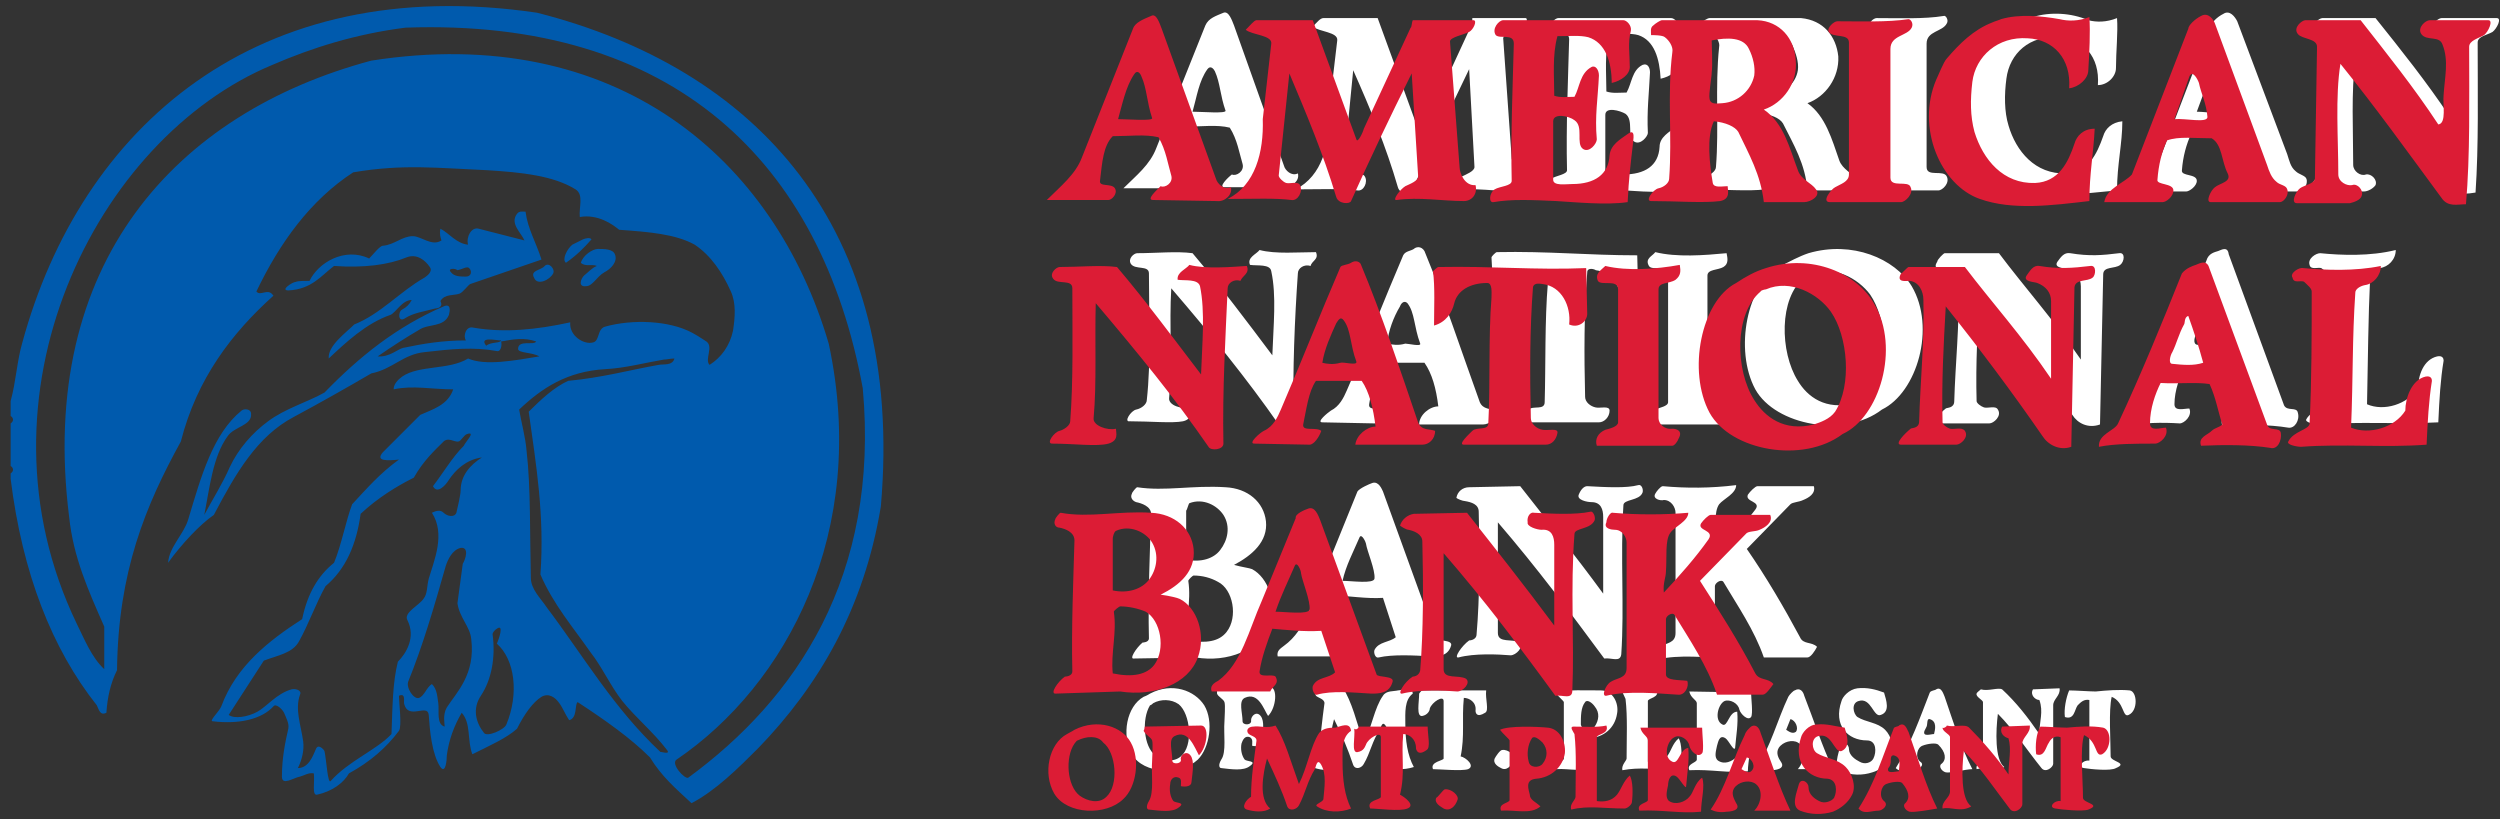 <svg id="Layer_1" xmlns="http://www.w3.org/2000/svg" viewBox="0 0 235 77"><rect x="0" y="0" width="235" height="77" fill="#333333" stroke="none"/><style>.st0{fill:#005aad}.st1{fill:#fff}.st2{fill:#dc1c35}</style><path class="st0" d="M45.7 32.5c.5-.4 1.3-.2 1.4-.5-.5 0-2.1-.4-1.4.5zm-3.3-6.9c.3.4.9.4 1.4.4.5 0 .6-.5.3-.8-.2-.2-.6.1-1.1.2-.2-.2-1-.2-.6.2zm8.8-.6c.4-.4 1 .3.8.7-.3.6-1.5 1.2-1.8.4-.4-.7.7-.7 1-1.1zm3.6-2.5c.2-.1.7-.2.8 0-.7.8-1.4 1.5-2.4 2.2-.4-.3.1-1.3.6-1.7l1-.5zm1.3 2.5c-.4-.2-1.1.1-1.5-.3.2-.7 1.1-1.3 1.6-1.3.6 0 1.4 0 1.6.5.3.7-.4 1.4-1 1.7-.7.4-1.1 1.3-1.7 1.3-.8.1-.5-.7-.2-1 .4-.3.7-.7 1.2-.9zm-9.4 34.1c-.2.1-.4.4-.4.5.3 2.2-.1 4.3-1.1 5.8-.8 1.2-.5 2.5.3 3.5.3.4 1.9-.3 2.1-.8 1.2-2.9.8-6.1-.9-7.6.2-.4.7-1.9 0-1.4zm15.7-25.3c-1.8.3-3.6.8-5.5.9-3.6.2-6 1.8-8.1 3.8.2 1.2.6 2.6.7 3.9.4 3.4.3 8 .4 11.9 0 1.1.9 1.9 1.5 2.8 3.4 4.5 6.3 9.5 10.7 13.6-.1-.1 1 .3.6-.2-1.3-1.7-2.9-3-4.2-4.6-1.1-1.4-1.9-3.2-3-4.6-1.6-2.3-3.5-4.5-4.7-7.3.4-5.5-.4-10.3-1.1-15.3 1.2-1.2 2.4-2.3 3.7-2.9 3.2-.3 5.7-1 8.5-1.5.5-.1 1.3.1 1.5-.6-.4 0-.7.1-1 .1zM43.3 51.5c-.8.2-1.2 1.1-1.4 1.7-1.1 3.9-2.2 7.6-3.5 10.8-.3.6.5 1.8 1 1.6.5-.2.7-1 1.2-1.3.5.5.5 1.2.6 1.8.1.7-.2 2 .6 2.2 0-.3-.2-1.1.2-1.8.9-1.4 2.7-3.1 2.3-6.4-.1-1.2-1.1-2-1.3-3.4l.5-3.7c.3-.5.6-1.6-.2-1.5zm5.3-31.4c.2-.3.6-.2.8-.2.2 1.6 1 2.9 1.5 4.5l-6.7 2.3c-.2.1-.7.8-1 .9-.5.2-1.4 0-1.8.7.3.6-.3.7-.5.7-1.1.3-2 .4-2.8.9-.7.5-.7-.6-.3-.8.4-.2.7-.5.9-.9-.9 0-1.5 1.2-2 1.4-2.3.8-4.2 2.6-5.8 4.1-.1-1.2 1.6-2.4 2.4-3.2 2.5-1 4.3-3.1 6.6-4.4.3-.2.8-.6.5-1-.4-.6-1.2-1.3-2.2-.9-1.7.7-4 1-6.8.8-1.2.9-2.1 2.2-4.3 2.3-.8 0 .4-.8.7-.8.2-.1.8-.1 1.3-.1.8-1.7 3.3-3.2 5.6-2.1.4-.4 1-1.2 1.3-1.2 1.1-.1 1.8-.9 2.8-.9.8 0 1.8 1 2.7.4-.1-.3-.2-.6-.1-1.1.8.4 1.5 1.4 2.6 1.5-.2-.7.3-1.7 1-1.5l4.3 1.1c-.3-.7-1.4-1.6-.7-2.5zm-4.7 20.7c-.3.1-.6.7-.8.7-.4.1-1-.5-1.5.1-.7.7-1.8 1.7-2.7 3.3-1.6.8-3.4 1.9-5 3.4-.4 2.9-1.4 5.2-3.3 6.8-.9 1.6-1.6 3.6-2.5 5.2-.6 1.1-2 1.3-3.3 1.8l-3.3 5.1c.5.4 1.8.2 2.7-.3.9-.5 1.8-1.7 3.2-2.1.4-.1 1 .1.8.5-.5 1.4.1 2.9.3 4.4.1.8-.1 1.7-.5 2.5 1 0 1.4-1.1 1.7-1.8.2-.5.7 0 .8.2.2.9.3 3.2.6 2.8 1.7-1.9 4.3-2.9 5.7-4.4.1-2.6.1-4.8.6-6.8.8-.8 1.7-2.3.9-3.9-.4-.7 1.1-1.4 1.5-2 .4-.5.3-1.1.5-1.9.5-1.7 1.6-4.2.3-6.2.4-.2.8-.3 1.1 0 .3.3 1 .5 1.2 0 .1-.4.4-1.7.4-2.1 0-1.4.9-2.4 2-3.1-1.5.2-2.5 1.2-3.1 2.1-.3.5-1.1 1.4-1.5.6 1-1.3 1.8-2.7 2.9-3.8.1-.3 1.2-1.4.3-1.1zM38.1 2.6c-4.7.6-8.8 1.9-12.5 3.5C9 13-3.1 37.2 7.2 58.6c.7 1.4 1.4 3.2 2.6 4.3v-4c-1.5-3.4-2.9-6.5-3.3-10.3-3-23.9 10.1-38 28.4-42.9 23-3.6 37.9 9.2 43 26.6 3.8 17.7-4 32.1-14.3 39.1-.6.4.8 1.9 1.1 1.7 10.1-7.4 18-18.9 16.4-36.6-3.9-21.3-17.8-34.8-43-33.9zM1 37.7c.5-1.8.6-3.8 1.1-5.5 5.5-20.2 22-34.9 48.4-31 20.4 5.2 34.6 20 32.3 46.4-1.6 9.7-5.9 16.9-11.5 22.7-1.9 1.9-4 4-6.3 5.2-1.5-1.4-2.8-2.5-3.9-4.3-1.8-1.8-4.2-3.5-6.8-5.2-.3.2 0 1.5-.8 1.7-.4-.6-.6-1.2-1-1.7-.3-.4-.9-.9-1.6-.5-.8.5-1.6 1.6-2.3 3-1 .9-2.6 1.6-4.2 2.4-.5-1.3-.1-2.9-1-3.9-.7 1.2-1.2 2.5-1.4 4 0 .4-.1 1.8-.6 1.1-.8-1.2-1-3.4-1.1-4.9-.1-1.1-1.9.5-2.3-1-.1-.2.2-1.1-.5-.8 0 .6.3 2.9 0 3.3-1.2 1.6-2.7 2.9-4.7 4-.5.9-1.6 1.7-3 2-.5.1-.2-1.2-.3-2-.5-.1-.9.2-1.3.3-.6.1-1.7.9-1.7 0 0-1.7.3-3.2.6-4.5.1-.5-.2-1-.4-1.5-.2-.4-.8-.9-1-.6-1.1 1.2-3.2 1.7-5.7 1.4-.4 0 .6-.9.8-1.4 1.4-3.8 4.5-6.2 7.6-8.2.5-2.4 1.5-4.1 3-5.3.7-1.7 1.1-3.9 1.7-5.5 1.4-1.5 2.6-2.9 4.4-4.2-1 .1-2.3.2-1.5-.7l3.5-3.5c1.1-.5 2.6-.9 3.1-2.4-2 0-3.8-.4-5.6 0 0-.5.4-.9.8-1.2 1.6-1.1 4.4-.6 6.2-1.7 1.6.7 4.3.2 6.7-.2-.7-.4-2-.3-2-.7 0-.9 1.5-.3 1.7-.7-1.1-.4-2.2-.2-3.3 0 .1.3 0 1-.4.9-2.2-.4-4.2-.2-6.8.1-2 .2-3 1.6-5 2-2.4 1.4-4.7 2.7-7.3 4.1-3.4 1.8-5.4 5.2-7.5 9.2-1.3.9-3 2.7-4.3 4.5.1-1.5 1.5-2.7 1.9-4.1 1.2-4 2.3-8 5-10.2.2-.2.9-.2.9.3.1 1.1-1.6 1.2-2.2 2.1-1.4 1.9-1.7 4.9-2.2 7.4.8-1.5 1.7-2.9 2.4-4.5.8-1.7 2.1-3.2 3.6-4.3 1.6-1.2 3.7-1.8 5.3-2.7 3.3-3.4 6.8-6.2 11.2-8.1.7-.3.6.4.5.8-.5 1.2-1.9.8-2.8 1.4-1.2.7-2.6 1.6-3.9 2.5 1.1.1 1.9-.7 2.4-.8 1.9-.4 3.7-.7 5.9-.7-.3-.4 0-1.4.7-1.2 2.9.5 5.9.2 9.1-.5-.1 1.3 1.3 2.1 2.1 1.9.7-.1.4-1.3 1.2-1.5 2.5-.7 6-.6 8.2.6.2.1.7.4 1.3.8.7.5-.2 1.7.3 2.2 1.1-.7 1.9-1.8 2.2-3.2.2-1.3.3-2.6-.2-3.7-.8-1.8-1.9-3.4-3.4-4.4-1.8-1-4.3-1.2-7.1-1.4-.6-.5-2-1.5-3.7-1.2-.1-.9.4-2.1-.4-2.6-2.1-1.3-5.1-1.6-8.3-1.8-4.7-.2-7.9-.6-12.6.2-4 2.6-6.9 6.6-9.1 11.2.4.5 1.1-.4 1.6.4-3.9 3.5-7.2 7.8-8.7 13.7-3.3 6-5.9 12.2-6 21.5-.6 1.2-.9 2.5-1 4-.6.3-.7-.3-.9-.7C4.9 61 2.1 53.9 1 45v-.5c.3-.2.3-.5 0-.7v-4c.3-.2.3-.5 0-.7v-1.4z"/><path class="st1" d="M168.3 67.6c.5.1.8.9.5 1.2-.3.2-.6 0-.9-.2l.4-1zm12.8.7c.1-.2 0-.8.3-.7.7.2.5 1 .4 1.4-.3 0-1.1.3-.9-.3l.2-.4zm-39.9 2.2c-.2 0-.6.6-.7.8-.2.5.4.8.6.9.5.3 1-.2 1.2-.8.2-.3-.5-1-1.1-.9zM149 66c.2-.3.7.1.9.4.5.6.4 1.3 0 1.9-.3.4-1.2.4-1.3-.2 0-.8 0-1.6.4-2.1zm58.9-59.3c.3-.7.8.3.8.6.2.9.7 1.8.8 3 0 .6-2 .2-3 .2l1.4-3.8zm-.4 22.2c.1-.2 0-.7.5-.7.5 1.3 1 2.7 1.3 4.1-.8.3-1.8.2-2.8.1-.4-.1-.2-.8 0-1.1.3-.7.5-1.6 1-2.4zm-75.9-.1c.1-.3.4-.6.7-.3.7.9.6 2.2 1.2 3.8.1.3-1.1 0-1.4 0-.7.2-1.2.1-1.7 0 .1-1.2.6-2.5 1.2-3.5zm-3.8 21.7c.2-.4.6.5.6.6.1.7.9 2.5.8 3.3-.1.5-2.1.2-3 .2.3-1.4 1-2.7 1.6-4.1zm-14.3-44c.3-.4.6 0 .7.2.5 1.1.5 2.3 1 3.7.1.3-2.2.1-3.1.1.4-1.4.6-2.9 1.4-4zm-1.7 40.8c1.3-.5 2.6.2 3.2 1.1.7 1.1.4 2.4-.3 3.3-.6.8-1.8 1.2-3.2.9V48c.1-.1.2-.6.3-.7zm53.4-41V3.5c1.4-.3 2.8-.3 3.3.8.3.7.6 1.5.5 2.3-.2 1.3-1.4 2.3-2.8 2.4-.4 0-1 .2-1.1-.4-.2-.4 0-1.8.1-2.3zm-56.8 59.8c.7-.4 1.7-.4 2.4.1 1.1.9 1.4 3.9.2 4.9-.7.6-1.7.4-2.4-.1-1.1-.8-1.3-3.4-.5-4.7.1 0 .3-.2.3-.2zm44.3-1.2c-.4 0 0 .5.1.8.2 1.7.1 3.7.1 5.6 0 .2-.5.6-.4 1.1 1.6-.3 3-.1 4.8 0 .3 0 .6-.4.7-.6.1-.7.1-1.9-.2-2.4-.6.5-.7 1.2-1.1 1.7-.5.5-1.1.7-1.8.5v-5.7c0-.3 1.2-.3.8-1.1-.9.2-2 .1-3 .1zm-19 0c-.1 0-.3.3-.3.3 0 .8-.3 2.2.3 2.1.5-.1.7-.5.7-.7.2-.6 1.3-1.3 1.3-.7v5.4c0 .2-1.3.3-1 1 .6 0 2.7.2 3.3 0 .7-.3-.2-1.1-.7-1.2.4-1.9.1-3.5.3-5.5.5 0 1.2.4 1.1 1.2 0 .2.1.7.9.2.4-.2 0-1.3.1-2.1h-6zm-19.3 0v.3c.1.3.6.5.7.8.1.3 0 1.5 0 1.8-.1 1.2.2 2.9-.3 3.6-.3.5-.2.8 0 .8.9.1 2.1.3 2.7-.2.7-.5-.3-.4-.5-.6-.3-.4-.4-1-.3-1.5.1-.3.3-.8.8-.6.3.2.2.5.2.8.4.1.9 0 .9-.4.1-.9.3-1.9-.1-2.4s-.9 0-.9.4c.1.5-.8.5-.8.1 0-.8-.4-1.9.2-2.2 1.3-.6 1.8 1.1 2.2 1.7.8-.8.9-2.7.2-2.7l-5 .3zm-2.2-10.8c.8 0 1.6.2 2.3.6 1.4.7 1.9 3.3.8 4.7-.7.9-1.9 1.1-3.7.8-.2-1.8.4-3.6.1-5.6 0-.1.4-.5.5-.5zM197 65c-.5 0-1.9-.1-2.5-.1-.3.7-.5 1.8-.4 2.5.9.3.9-.7 1.2-1.1.3-.3.6-.6 1.1-.5v5.7c-.6-.1-1.2.6-.5.7.6.1 2.5.3 3 0 1.2-.5-.5-.6-.5-1.1 0-1.6-.2-4.3.1-5.6 1.2.5 1 2 1.6 1.7.9-.4.8-2.2.1-2.3-1-.1-2.2 0-3.2.1zm-22.4-.3c-.8.1-1.4.8-1.5 1.2-.8 2.3.6 3.7 2.4 3.7.9 0 .9 1.1.6 1.7-.2.4-.8.6-1.3.3-.4-.2-1-.6-1-1.2 0-.5-.7-.9-.8-.3-.2.8-.7 2 .1 2.4.9.4 2 .4 2.9.1.7-.2 1.4-.7 1.7-1.5.4-.8.1-1.9-.5-2.5-.7-.7-1.8-.7-2.6-1.2-.4-.3-.6-1.3.1-1.5 1.2-.4 1.4 1.6 2.1 1.3.9-.3.5-1.4.3-2.1-.8-.3-1.6-.5-2.5-.4zm-5.9.2c-.1 0-.5.4-.6.6-1 2.1-1.7 4.8-3 6.7.3.2.8.3 1.4.2.3 0 1.4-.1.9-.8-.2-.3-.5-.8-.2-1.3.4-.6 1.3-.8 1.8-.5.9.5.6 1.8 0 2.5h3.3c-1-2.1-1.8-4.6-2.7-6.9-.1-.4-.4-.8-.9-.5zm13.3-.1c-.1.1-.5.1-.6.3-.9 2.3-1.8 4.9-3.2 7.1.5.5 1.1.1 1.8.2.3 0 1-.5.5-.8-.5-.4-.3-1.3.2-1.5.5-.2 1.3-.3 1.5-.1.7.7.8 1.4.3 1.8-.3.2 0 .7.4.8.4.1 1.9-.3 2.5-.3-1.1-2.1-1.8-4.5-2.6-6.8-.1-.2-.3-1-.8-.7zm-23.2.2c.1.6.7.8.7 1.1v5.3c0 .3-1 .4-.7 1 2.1-.1 3.6.3 5.5.1 0-1 .4-2.3.1-3.1-.6.5-.8 1.3-1.1 1.7-.5.5-1.2.8-1.8.4-.4-.3-.2-.9-.1-1.4.1-.3.2-1.1.8-.7.3.2.8 1.3.9.9.1-1.2.3-2.2.2-3.4-.8 0-.9 1.5-1.4 1.2-.8-.4-.4-1.9.2-2.2.5-.2 1.3.2 1.4.8.1.4.8 1.1 1.1.7.2-.3 0-1.8 0-2.3l-5.8-.1zm-12.6.1c.3.4.8.8.8.9v5.3c0 .3-1 .4-.7 1 1.2-.1 2.7.4 3.5-.4-.4-.4-.9-.6-1-1 0-.5-.5-1.4.6-1.5 1.4-.1 2.4-1 2.6-2.3.2-1-.4-2.2-1.5-2.2-1 0-3.6-.1-4.3.2zm40-.3c-.1.1-.4.3-.4.4-.1.3.6.6.6.8v4.8c0 .6-.7.9-.6 1.5.7-.2 1.6.4 2.6-.2-.9-.7-.8-3.4-.6-5 1.5 1.5 2.8 3.5 4.1 5.1.4.5 1.1-.1 1.1-.4v-5.5c0-.6.7-.9.6-1.6l-2.5.1c-.3.5.2 1 .6 1 .4 1.1 0 2 0 3.2-1.1-1.6-2.2-3-3.5-4.2-.4-.2-1.3.2-2 0zm-62.1 0c-.2 0-.6.3-.4.6.2.2.8.3.8.7-.2 1.5-.4 3.1-.5 4.9-.4.2-.9 1-.4 1.2.7.2 1.4.3 2.1-.1-1-.8-.7-3-.3-4.5.7 1.4 1.3 2.8 1.8 4.3.2.5.8.3 1-.1.6-1 .8-2.2 1.5-3.2.1-.1.2-1 .6-.3.4.9.3 2 .2 3 0 .3-.8.5-.6.6.8.5 2.1.5 3 .2-.6-1.1-.8-2.5-.8-4.1 0-1-.1-2.2.7-2.8-.1-.9-.9-.3-1.4-.3-.4.1-1.1 0-1.4.5-.8 1.1-1.1 3.1-1.8 4.5-.7-2.1-1.1-3.9-2-5.3-.9.4-1.6.1-2.1.2zm-16 .4s-.3.2-.6.3c-1.6.9-2.1 3.6-1.1 5.4 1.1 1.9 4.6 2 6.2.5 1.1-1.1 1.5-3.6.6-5.1-.9-1.4-3-2.2-5.1-1.1zm47.5-41.5c-.3.4-1 .6-.6 1.3.3.5 1.8-.2 1.8.8v12c0 .4-.8.5-1.2.7-.6.2-.9.8-.7 1.4h6.8c.2 0 .4-.4.6-.7.3-.6-.3-.9-.6-.8-.7.1-1.2-.4-1.2-1V25.9c0-.6 1-.5 1.5-.8.5-.3.4-.8.3-1.3-2.1.2-4.7.4-6.7-.1zm20.8-22c-.3 0-.9.5-.6 1 .4.6 1.8.1 1.8.9v11.8c0 .7-.7.9-1.2 1.2-.4.2-1.2 1.3-.5 1.3h6.3c.4 0 1.1-.7.8-1.3-.3-.7-1.9.1-1.9-.9V4.1c0-1.2 1.5-1.1 1.9-1.9.2-.3-.1-.8-.3-.7-1.8.3-4.2.2-6.3.2zm41.7 22.1c-.4 0-1.2.5-1 1.1.1.5.8.2 1.1.3.3.2.7.6.7.8 0 4-.1 8.1-.2 11.8 0 .6-1.4.7-1.9 1.6-.2.3.8.5 1.2.5 3.8-.3 7.5 0 11.2-.2.1-2.2.2-4 .5-5.8 0-.2-.1-.5-.6-.4-1.3.3-1.8 1.8-1.8 3-1 1.5-3.2 2.2-4.8 1.5.1-4.6.1-7.9.3-12.1 0-.3.4-.6.9-.7.8-.1 1.5-.8 1.5-1.7-2.4.6-5.1.5-7.1.3zm-77.4-.1c-.1 0-.5.4-.5.5.1 1.4.1 3.4.1 4.9 1-.3 1.7-1.1 1.8-2 .2-1.2 1.5-1.8 3-1.8.5 0 .4.9.4 1.3-.3 3.5-.2 7.8-.3 11.2 0 .8-1.1.3-1.5.7-.3.3-1.4 1.2-.8 1.2h7.4c.5 0 1-.5 1-1.1 0-.5-.9-.2-1.3-.3-.5-.1-1-.5-1-1-.1-4-.1-8 .2-11.7 0-.5.7-.3.8-.2 1.7.2 2.6 1.9 2.4 3.6.8.4 1.7-.3 1.6-.9l-.1-4.1c-4.6 0-8.4-.4-13.2-.3zm29.3 2.1c2.3-1 4.7.4 5.8 1.9 1.5 2.2 1.9 6.5.4 9-.5.7-1.4 1-1.9 1.2-2.7.7-4.4-.6-5.3-2.1-1.7-2.7-1.8-7.8.6-9.7 0-.2.3-.3.4-.3zM115 1.2c-.7.3-1.4.5-1.7 1.2l-4.6 11.5c-.6 1.6-1.9 2.6-3.1 3.8h5.5c.3 0 .9-.6.6-1.1-.3-.5-1.4-.2-1.3-.7.2-1.6.3-3.1 1.1-4 1.5 0 2.9-.2 4.1.1.7 1.1.9 2.4 1.2 3.4.2.7-.6 1.2-1 1-.4.3-1.3 1.2-.7 1.2h5.7c.6 0 1.4-.6 1.2-1.3-.6.3-1.2-.3-1.3-.7L116 2.4c-.2-.5-.5-1.4-1-1.2zm17.9 22.2c-.3.2-.8.2-1 .6-1.8 4.2-3.5 8.6-5.3 12.7-.3.7-.7 1.5-1.5 1.9-.3.2-1.4 1.1-.8 1.1l4.9.1c.4 0 .9-.7 1.1-1.2-.5-.4-1.7.1-1.6-.6.2-1.3.5-2.9 1.1-3.9h4.1c.7 1 1.1 2.4 1.3 4.1-.8 0-1.8.8-1.8 1.7h6c.6 0 1.2-.5 1.2-1.3-.5-.2-1.2-.1-1.5-.8-1.7-4.7-3.3-9.6-5.2-14.2-.3-.5-.8-.4-1-.2zm-3.9 22c-.3.1-1.2.5-1.4.8l-3 7.4c-1.1 2.6-1.8 5.6-3.9 7.1-.4.3-.7.5-.6 1h5.3c.2-.5.9-.7.5-1.4-.2-.4-1.5.2-1.4-.5.2-1.3.7-2.6 1.1-3.8 1.2 0 2.8.3 4.4.2l1.2 3.7c-.6.5-1.6.4-2 1.2-.1.3.1.8.4.7 1.3-.3 3.3-.2 4.9-.1.7 0 1.6 0 1.9-1 .2-.6-1.3-.4-1.4-.7l-5-13.8c-.1-.2-.4-1-1-.8zm79.5-21.8c-.3.1-.9.2-1.1.9-1.7 4.3-3.7 9-5.8 13.5-.3.6-1.9.9-1.7 2.1 1.4-.4 3.4-.4 5-.3.4 0 1.2-.7.9-1.4-.5 0-1.4.3-1.4-.4 0-1.3.5-2.6 1-3.6 1.5 0 3.1-.1 4.4.1.5 1.2.8 2.4 1.1 3.6-.3.2-.7.3-1 .6-.4.3-1.3.5-1 1.3 2.1-.1 4.4-.1 6.2.2.6.1 1.1-.7.9-1.4-.1-.6-1-.1-1.3-.7l-5.2-14.2c-.1-.8-.7-.4-1-.3zm-17.4-22c-.1 0-.6.2-.7.2-1.7.7-3 2-4.1 3.3-.3.3-.8 1.5-1 1.9-1.8 4.3.4 9.5 3.9 10.7 3 1 6.6.5 9.8.2 0-2.4.5-4.4.5-6.5-1 .1-1.6.7-1.8 1.4-.6 1.7-1.4 3.4-3.5 3.5-2.9.1-4.7-2.1-5.4-4.5-.4-1.3-.4-2.9-.2-4.4.3-2.4 2.2-4.1 4.9-3.9 2.3.1 3.9 1.8 3.7 4.5.9 0 1.7-.8 1.7-1.6 0-1.5.2-3.4.1-4.7-1 .4-1.9.4-2.7.2-1.6-.7-3.6-.8-5.2-.3zm17.9-.3c-.6.3-1.1.8-1.2 1.2l-5 13c-.7.8-2.2 1.3-2.5 2.5h5.2c.3 0 1-.5 1-1 0-.7-1.5-.4-1.4-1 .1-1.3.4-2.4.9-3.5 1.1-.4 2.5-.2 4-.2.9.6.8 2 1.4 3.2.3.7-.6.9-1.1 1.2-.4.3-.9 1.3-.4 1.3h6.2c.4 0 .9-.7.7-1.2-.1-.3-.7-.4-1-.7-.5-.4-.6-1-.8-1.6L210.3 2c-.2-.4-.7-1.1-1.3-.7zm-62.5.4c-.4 0-1 .7-.6 1.2.4.4 1.6-.1 1.6.8-.1 3.7-.3 8.2-.2 12.3 0 .4-1 .5-1.5.8-.4.2-.5 1.2-.1 1.1 1.7-.3 3.6-.2 5.6-.1 1.7.1 4.5.4 6.4.1.1-2 .3-3.6.4-5.2 0-.3.3-1.4-.5-.8-.7.5-1.6 1-1.6 1.9-.1 1.8-1.4 2.6-3.4 2.6-.6 0-1.7.2-1.7-.4v-5.2c0-.8 1.4-.4 1.9-.1.8.6.1 2.2.8 2.6.6.4 1.3-.5 1.3-.8-.1-2.1.1-3.6.2-5.7 0-.4-.2-.9-.7-.7-1 .5-1 1.7-1.5 2.6-.7 0-1.3.1-1.9-.1 0-1.7-.2-3.6.3-5.4 1.1 0 2-.1 2.7.1 1.5.5 2 2.2 2.1 4.1.9-.2 1.6-.7 1.6-1.4 0-1.2-.2-2.2.1-3.3.1-.5-.4-1-.7-1h-10.6zm-28.1 21.8c-.3.4-1.2.7-.9 1.4.7.1 1.9-.1 2 .6.5 2.3.2 5.1.1 7.9-2.4-3.2-4.8-6.4-7.5-9.6-1.5-.2-3.4 0-5.2 0-.3 0-.9.5-.6 1 .4.6 1.7.1 1.7.9 0 4 .2 8.3-.2 11.9 0 .4-.5.8-1 .9-.5.1-1.2 1.2-.6 1.1 1.9 0 4 .2 5 0 .9-.2.7-.9.7-1.3-.8.2-2.1-.2-2-.9.3-3.2 0-7 .2-10.3 3.7 4.3 7.1 8.5 10.1 12.8.2.3 1.4.3 1.4-.3-.1-4.9.1-9.6.4-13.9 0-.5.6-.9 1.2-.7.1-.5.8-.6.5-1.3-1.6 0-3.8.2-5.3-.2zm30.8 22.2c-.3 0-.6.3-.8.8-.2.5.8.7 1.2.7.9 0 1.1.7 1.1 1.4v7.2c-2.7-3.7-5.3-6.9-7.8-10.1l-4.8.1c-.6 0-1.1.4-1.2 1 .1.1.6.3.8.3.6.1 1.3.3 1.3 1 .1 3.7.1 8.1-.2 11.5 0 .6-.7.6-.7.6-.7.5-1.5 1.7-1 1.6 1.5-.4 3.7-.3 4.9-.2.5 0 1.3-.8.8-1.2-.6-.4-2 .1-2-.9V49.1c3.7 4.3 6.9 8.6 10 12.8.7-.1 1.5.4 1.6-.4.3-4.5-.1-9.1.2-14 0-.6 1.5-.4 1.8-1.2.1-.3-.1-.8-.4-.7-1.1.3-3 .2-4.8.1zm7.1 0c-.2 0-.6.5-.7.7-.3.5.5.7.8.6.7 0 1.1.7 1.1 1.2v11.3c0 1-.9.9-1.4 1.3-.4.3-.8 1.3-.3 1.2 1.9-.5 4.8-.2 6.4-.1.7 0 1-.8.9-1.3-.6-.1-1.9 0-1.9-.5v-5c0-.3.6-.7.8-.4 1.3 2.2 2.9 4.5 3.8 7.1h4.1c.3 0 .7-.6.9-1-.5-.5-1.3-.2-1.6-.9-1.5-2.8-3.2-5.7-5-8.3l4.1-4.2c.2-.2.8-.2 1.2-.4.5-.2 1.2-.6 1-1.3h-5.3c-.2 0-.7.5-.9.8-.3.7 1.3.6.7 1.4-1.2 1.6-2.6 3.2-4 4.8-.1-.8.2-1.3.2-1.9.1-1.2-.1-2.7.4-3.4.4-.5 1.6-1 1.6-1.8-2.4.3-4.7.3-6.9.1zm26.5-21.9c-.1 0-.7.6-.7.8-.5.8.4.6.7.6.9.1 1.3.9 1.3 1.7.1 3.7-.3 7.3-.4 10.8 0 .7-.7.6-.8.7-.5.4-1.5 1.4-.8 1.4h4.9c.4 0 1.2-.7.8-1.3-.2-.4-.9-.1-1.3-.2-.3-.1-.7-.4-.7-.6-.1-3.6.1-6.9.3-10.3 3.1 3.8 5.9 7.5 8.7 11.6.5.8 1.5 1.3 2.6.9l.3-14.1c0-.8 1.1-.5 1.6-.9.4-.3.5-1.2-.1-1.1-1.6.2-2.8.3-4.6 0-.6-.1-.9.4-1.2.8-.4.6.7.6.9.7.8.2 1.3.8 1.3 1.6v6.9c-2.6-3.8-5.3-6.8-7.7-10h-5.1zm35.5-22.1c-.3 0-1.2.7-.7 1.2.3.4 1.7.4 1.7 1.1l-.2 11.8c0 .5-.9.6-1.3.9-.4.3-.9 1.3-.3 1.3h4.7c.4 0 .9-.3 1.1-.6.2-.5-.4-1.1-.9-1-.5.2-1.2-.3-1.2-.9 0-3.2-.2-6.9.2-9.9 3.3 4 6.1 8 9.1 12 .6.8 1.5.6 2.2.5.3-4.4.2-9.4.2-14.1 0-.6.9-.7 1.4-1 .4-.3.9-1.3.4-1.3h-5.2c-.3 0-1.1.6-.7 1.2.4.6 1.5.1 1.9.9.6 1.4.2 3 .1 4.5-.1.9.2 2.6-.5 2.7-2.2-3.3-4.6-6.3-7-9.3h-5zm-57.6 0c-.2 0-.6.3-.8.4-.3.2-.2.5-.2.8.2 0 1.1.1 1.3.2.3.3.7.9.6 1.3-.4 3.8 0 7.6-.3 11.3 0 .4-.6.8-1 .9-.5.1-1.2 1.2-.6 1.2 2.3 0 4.7.2 6.2 0 .9-.1.7-.9.7-1.3-.4 0-1.2.2-1.3-.3-.3-1.7-.6-4 .1-5.5 1 0 1.9.4 2.2.9 1 2 2.1 3.8 2.3 6.3h3.6c.5 0 1.5-.6 1-1.1-.4-.5-1.3-.9-1.6-1.7-.7-2-1.3-4.2-3-5.4 1.7-.6 3-2.4 2.9-4.4-.2-1.9-1.4-3.4-3.5-3.6h-8.6zm-53.8 44.1c-.1 0-.5.5-.5.6-.2.4.1.7.4.8.5.1 1.4.4 1.4 1.1-.1 3.4-.3 7.8-.2 11.7 0 .4-.6.4-.6.4-.6.5-1.3 1.6-.8 1.5l5.8-.1c3 .5 6-.7 6.9-3 .8-2.1-.1-4.5-1.6-5.3-.2-.1-1-.2-1.7-.4 1.7-.9 3.2-2.2 3-4.1-.2-1.8-1.7-3.1-3.8-3.2-3.1-.2-5.7.4-8.3 0zm31.5-44.1c0 .1 0 .6-.1.7l-4.2 9.1c-.1.3-.6 1.3-.7.9l-3.9-10.7h-5.1c-.3 0-.6.4-1 .8.6.5 2.4.5 2.3 1.3l-.8 6.8c.1 3-.6 5.9-3.1 7.2 2.4 0 4.3-.1 5.8.1.6.1 1-.8.7-1.3-.2-.4-.8-.1-1.3-.2-.3-.1-.7-.4-.7-.6l.9-9.2c1.6 3.6 3.1 7.2 4.2 11 .2.7 1.2.7 1.3.4 1.6-3.7 3.5-7.5 5.4-11.5l.5 9.2c0 .4-.8.7-1.2.9-.5.3-1.2 1.3-.8 1.3 2-.3 4.1.1 6 .1.7 0 1.2-.7 1-1.5-1 .1-1.4-1-1.5-1.6l-.8-11.3c0-.4 1.2-.6 1.7-.8.4-.2.7-1.1.4-1.1h-5zM170 23.8c-.9.3-1.8.8-2.6 1.2-3.2 1.6-4.4 7.9-2.4 11.6 1.9 3.4 8.4 4.6 11.9 1.9 3.3-1.6 5.1-7.7 2.8-11.6-1.6-2.6-5.6-4.3-9.7-3.1z"/><path class="st2" d="M164.2 71.2l-.5 1.1c.3.2.7.4.9.2.5-.4.1-1.2-.4-1.3zm13.5.6c0 .1-.1.3-.2.4-.2.6.7.3 1 .3 0-.5.3-1.3-.5-1.5-.4 0-.2.6-.3.8zm-41.9 2.4c.6-.1 1.4.6 1.2 1-.2.6-.7 1.1-1.3.8-.3-.2-.9-.5-.7-1 .2-.1.6-.7.8-.8zm8.2-4.8c-.4.6-.5 1.5-.3 2.2.1.6 1 .6 1.3.2.5-.6.5-1.4 0-2-.3-.3-.8-.7-1-.4zm61.8-62.2l-1.4 4c1-.1 3.1.4 3.1-.2-.1-1.3-.6-2.2-.8-3.2-.1-.3-.6-1.3-.9-.6zm-.5 23.3c-.5.9-.7 1.8-1.1 2.6-.2.3-.4 1.1 0 1.1 1 .1 2 .2 2.9-.1-.4-1.5-.9-3-1.4-4.4-.4.1-.3.7-.4.8zm-79.7-.1c-.5 1.1-1.1 2.4-1.3 3.7.4.1 1 .2 1.7 0 .3-.1 1.6.3 1.5-.1-.6-1.6-.5-3-1.2-3.9-.3-.4-.5 0-.7.3zm-3.9 22.8c-.6 1.4-1.3 2.8-1.8 4.3.9 0 3.1.3 3.2-.2.1-.8-.7-2.7-.8-3.4 0-.3-.4-1.2-.6-.7zM106.6 7c-.8 1.2-1.1 2.8-1.5 4.2.9 0 3.3.2 3.2-.1-.5-1.5-.5-2.8-1-3.9-.1-.3-.4-.7-.7-.2zm-1.7 42.9c-.2.1-.3.6-.3.7v4.9c1.4.3 2.7-.1 3.4-1 .7-.9 1-2.3.3-3.5-.6-1-2.1-1.7-3.4-1.1zm56-43.1c0 .5-.3 2-.2 2.5.1.6.8.4 1.2.4 1.5-.1 2.7-1.2 3-2.6.1-.8-.1-1.7-.5-2.5-.5-1.1-2-1.1-3.5-.8 0 .5.1 2.4 0 3zm-59.6 62.8c-.1 0-.2.2-.3.3-.9 1.3-.7 4 .5 4.9.7.5 1.8.8 2.5.1 1.2-1.1.9-4.2-.3-5.1-.5-.7-1.6-.6-2.4-.2zm46.6-1.3c1 0 2.2.1 3.1-.1.3.8-.9.8-.9 1.1v6c.7.1 1.4 0 1.9-.6.4-.5.6-1.3 1.2-1.8.3.5.3 1.7.2 2.5 0 .2-.4.6-.7.6-1.9 0-3.4-.3-5 .1-.2-.5.4-.9.4-1.2 0-2 .1-4.1-.1-5.9-.1-.2-.5-.7-.1-.7zm-20.1 0h6.4c0 .8.3 2-.1 2.2-.8.6-1 0-1-.2 0-.8-.6-1.3-1.2-1.3-.2 2.1.2 3.7-.3 5.7.4.2 1.5 1 .7 1.3-.7.3-2.8 0-3.5 0-.4-.8 1-.8 1-1.1v-5.6c0-.6-1.2.1-1.4.7-.1.2-.2.6-.8.7-.6.1-.2-1.4-.3-2.2.3.2.4-.2.5-.2zm-20.2 0l5.3-.1c.8 0 .6 2-.2 2.8-.4-.7-1-2.5-2.3-1.8-.6.3-.2 1.4-.2 2.3 0 .4.9.3.8-.1-.1-.4.5-.9.9-.4s.2 1.6.1 2.5c0 .4-.5.5-1 .4 0-.3.1-.7-.2-.8-.5-.2-.8.2-.8.6-.1.6 0 1.2.3 1.6.2.2 1.2.1.5.6-.6.5-1.8.3-2.8.2-.2 0-.3-.3 0-.8.5-.8.2-2.6.3-3.8 0-.4.1-1.6 0-1.9-.1-.3-.6-.5-.8-.9.1-.2.1-.3.1-.4zM105.3 57c-.1 0-.6.4-.6.5.3 2-.3 3.9-.1 5.8 1.9.4 3.2.1 3.9-.8 1.1-1.5.6-4.2-.8-5-.7-.3-1.6-.5-2.4-.5zm89 11.4c1.1-.1 2.3-.2 3.4 0 .8.2.8 2-.1 2.5-.7.3-.4-1.2-1.7-1.8-.4 1.3-.1 4.2-.1 5.9 0 .5 1.8.6.5 1.1-.5.2-2.6 0-3.1-.1-.7-.1-.1-.8.5-.7v-6c-.5-.2-.9.1-1.1.5-.3.4-.4 1.4-1.2 1.1-.1-.8 0-2 .4-2.6.5 0 2 .1 2.5.1zm-23.5-.3c.9-.1 1.8.2 2.6.3.2.7.6 1.8-.3 2.2-.7.2-.9-1.8-2.2-1.4-.7.2-.6 1.3-.1 1.6.8.5 1.9.5 2.7 1.3.6.6 1 1.8.6 2.6s-1.1 1.3-1.8 1.6c-1 .3-2.1.3-3.1-.1-.9-.4-.3-1.7-.1-2.5.2-.6.9-.2.9.3 0 .7.6 1.1 1 1.3.5.3 1.2 0 1.4-.3.3-.6.3-1.7-.6-1.8-1.8 0-3.3-1.5-2.5-3.9.1-.4.7-1.2 1.5-1.2zm-6.2.2c.5-.3.8.2.9.6.9 2.4 1.7 5 2.8 7.3h-3.4c.7-.7.9-2.1 0-2.6-.6-.3-1.5-.1-1.9.5-.3.5 0 1 .2 1.4.5.7-.6.8-.9.8-.6.1-1.1 0-1.5-.2 1.4-2 2.1-4.8 3.2-7 .1-.4.6-.8.6-.8zm13.9-.1c.6-.4.8.5.9.6.9 2.5 1.6 5 2.7 7.2-.6.1-2.2.4-2.6.3-.4-.1-.7-.6-.4-.8.5-.5.3-1.2-.3-1.9-.2-.2-1-.1-1.5.1s-.7 1.2-.2 1.6c.5.4-.2.9-.5.9-.7 0-1.4.4-1.9-.2 1.5-2.3 2.3-5 3.3-7.5 0-.2.5-.2.5-.3zm-24.3.2h5.8c0 .5.2 2.2 0 2.4-.4.5-1.1-.2-1.2-.7-.1-.6-.9-1.1-1.4-.8-.7.3-1.1 1.9-.2 2.3.6.3.7-1.2 1.5-1.3.1 1.3-.1 2.3-.2 3.6 0 .4-.6-.7-.9-.9-.6-.4-.8.4-.8.8-.1.5-.3 1.2.1 1.5.6.4 1.5.1 1.9-.4.4-.4.5-1.3 1.2-1.8.3.8-.1 2.1-.1 3.2-1.9.2-3.6-.2-5.8-.1-.3-.7.8-.7.8-1v-5.6c0-.4-.6-.6-.7-1.2zm-13.2.2c.8-.4 3.5-.3 4.5-.2 1.1.1 1.7 1.3 1.6 2.4-.2 1.3-1.3 2.3-2.7 2.4-1.1.1-.7 1-.6 1.5 0 .5.6.7 1 1.1-.9.8-2.4.3-3.7.4-.3-.7.8-.7.8-1v-5.6c-.1-.2-.6-.6-.9-1zm42-.4c.7.2 1.7-.2 2.1.2 1.3 1.3 2.6 2.8 3.7 4.4 0-1.3.3-2.3 0-3.4-.4-.1-.9-.5-.6-1.1l2.6-.1c.1.7-.7 1.1-.7 1.7v5.7c0 .4-.8 1-1.2.4-1.3-1.7-2.7-3.8-4.3-5.4-.2 1.7-.3 4.5.7 5.2-1 .6-1.9 0-2.7.2-.1-.7.7-1 .7-1.6v-5.1c0-.3-.7-.5-.7-.9.1.1.4-.1.4-.2zm-65.2.1c.6-.1 1.3.2 2.1-.1.9 1.4 1.4 3.3 2.2 5.5.8-1.6 1.1-3.6 1.9-4.8.4-.5 1.1-.5 1.5-.5.5-.1 1.4-.6 1.5.3-.9.6-.8 1.8-.8 2.9 0 1.7.2 3.2.8 4.4-1 .4-2.3.4-3.2-.2-.3-.2.6-.4.6-.7.1-1.1.3-2.3-.2-3.2-.4-.7-.5.2-.6.4-.7 1.1-.9 2.3-1.5 3.4-.2.4-.9.6-1.1.1-.5-1.5-1.2-3-1.9-4.5-.4 1.5-.8 3.8.3 4.7-.6.4-1.5.3-2.2.1-.6-.2 0-1 .4-1.2 0-1.9.3-3.6.5-5.2.1-.5-.6-.5-.8-.8-.2-.4.2-.6.5-.6zm-16.8.3c2.2-1.1 4.5-.3 5.3 1.2.9 1.6.5 4.2-.7 5.3-1.6 1.6-5.3 1.5-6.5-.5-1.1-1.9-.5-4.7 1.2-5.6.4-.2.7-.4.7-.4zM150.9 25c2.1.5 4.8.3 7-.1.1.6.1 1-.4 1.4-.6.4-1.6.2-1.6.9v12.1c0 .5.5 1.1 1.3 1 .4 0 1 .2.6.9-.1.3-.4.7-.6.7h-7.1c-.2-.6.1-1.2.8-1.5.4-.1 1.2-.3 1.2-.7V27.2c0-1-1.6-.3-1.9-.8-.3-.7.3-1 .7-1.4zm21.8-23c2.2 0 4.7.1 6.7-.2.2 0 .5.4.3.8-.4.8-2 .7-2 2v12.1c0 1 1.7.2 1.9.9.3.6-.5 1.4-.9 1.4H172c-.8 0 .1-1.2.5-1.4.5-.3 1.3-.5 1.3-1.2V4c0-.9-1.5-.4-1.9-1-.2-.4.5-1 .8-1zm43.8 23.2c2.1.2 4.9.3 7.3-.2 0 .9-.7 1.7-1.5 1.8-.5.1-.9.4-.9.7-.3 4.4-.2 7.9-.4 12.7 1.7.7 4.1 0 5.1-1.6 0-1.2.6-2.9 1.9-3.2.5-.1.6.2.6.4-.3 1.9-.4 3.8-.5 6-4 .3-7.8-.1-11.8.2-.4 0-1.4-.2-1.2-.5.5-1 2-1.1 2-1.7.2-4 .2-8.3.2-12.4 0-.3-.4-.6-.7-.9-.3-.2-1 .2-1.1-.4-.3-.4.6-1 1-.9zm-81.3-.1c5.1-.1 9.1.3 13.9.1l.1 4.3c0 .7-.8 1.4-1.7 1 .2-1.7-.7-3.6-2.5-3.8-.1 0-.8-.2-.9.3-.3 3.9-.3 8.1-.2 12.3 0 .5.5 1 1.1 1.1.5.1 1.5-.2 1.4.3-.1.6-.5 1.1-1.1 1.1h-7.7c-.6 0 .5-1 .8-1.3.4-.4 1.5 0 1.5-.7.2-3.6 0-8.1.3-11.8 0-.5.1-1.4-.4-1.4-1.6 0-2.8.7-3.1 1.9-.2.9-.8 1.8-1.9 2.1 0-1.5.1-3.7-.1-5.1 0 0 .4-.4.5-.4zm30.8 2.1c-.1 0-.5.1-.5.2-2.5 2.1-2.4 7.4-.6 10.2 1 1.6 2.8 3 5.6 2.3.6-.2 1.5-.5 2-1.2 1.6-2.5 1.2-7.1-.4-9.4-1.2-1.7-3.8-3.1-6.1-2.1zM108.2 1.5c.5-.3.8.7 1 1.2l5.1 14.1c.1.4.7 1.1 1.4.8.2.7-.6 1.4-1.3 1.3l-6-.1c-.7 0 .3-.9.7-1.3.4.2 1.2-.3 1-1-.3-1-.5-2.4-1.2-3.6-1.3-.3-2.7-.1-4.3-.1-.9.9-1 2.5-1.2 4.2-.1.6 1.1.2 1.4.7.3.5-.3 1.1-.6 1.1h-5.8c1.3-1.3 2.7-2.4 3.3-4l4.8-12.1c.2-.6 1-.9 1.7-1.2zM127 24.7c.3-.2.7-.2.9.1 2 4.8 3.7 9.9 5.4 14.9.3.8 1.1.6 1.6.8 0 .8-.6 1.3-1.2 1.3h-6.3c.1-.9 1.1-1.7 1.9-1.7-.2-1.7-.6-3.3-1.3-4.3h-4.3c-.7 1-.9 2.7-1.2 4.1-.1.7 1.2.2 1.7.6-.2.6-.7 1.3-1.1 1.3l-5.2-.1c-.6 0 .5-1 .9-1.2.9-.4 1.3-1.3 1.6-2 1.9-4.4 3.7-9 5.6-13.4.1-.2.7-.2 1-.4zm-4 23.1c.6-.2.9.6 1.1 1.1l5.3 14.5c.1.3 1.7.1 1.5.7-.3 1.1-1.3 1.1-2 1.1-1.7-.1-3.7-.3-5.1.1-.2.1-.5-.4-.4-.8.4-.9 1.5-.7 2.1-1.3l-1.3-3.9c-1.7.1-3.4-.1-4.6-.2-.5 1.3-1 2.7-1.2 4-.1.7 1.2.2 1.5.5.4.7-.3.9-.5 1.4h-5.5c-.2-.5.2-.8.6-1 2.2-1.6 2.9-4.8 4.1-7.5l3.2-7.8c-.1-.4.9-.8 1.2-.9zm83.4-22.9c.3-.1.9-.5 1.2.1l5.5 14.9c.2.7 1.2.2 1.3.8.1.7-.3 1.6-1 1.4-1.9-.3-4.3-.3-6.5-.2-.3-.8.6-1 1-1.4.3-.3.7-.3 1-.6-.4-1.2-.6-2.5-1.2-3.8-1.3-.2-3 0-4.6-.1-.5 1-1 2.4-1 3.8 0 .8 1 .4 1.5.4.3.8-.6 1.5-1 1.5-1.8 0-3.8 0-5.3.3-.1-1.2 1.5-1.5 1.8-2.2 2.2-4.7 4.2-9.6 6-14.1.4-.5 1-.7 1.3-.8zM188.1 1.8c1.7-.5 3.8-.3 5.5 0 .8.2 1.8.2 2.8-.2.1 1.4 0 3.4-.1 5 0 .8-.9 1.6-1.8 1.7.2-2.8-1.5-4.6-3.9-4.7-2.8-.2-4.9 1.7-5.2 4.1-.2 1.7-.2 3.2.2 4.7.8 2.6 2.7 4.9 5.7 4.8 2.2-.1 3.1-1.9 3.7-3.7.2-.7.8-1.4 1.9-1.4-.1 2.2-.5 4.3-.5 6.8-3.5.4-7.2.9-10.3-.2-3.7-1.3-6-6.7-4.1-11.2.2-.4.7-1.7 1-2 1.2-1.4 2.5-2.7 4.3-3.4.2-.1.6-.2.8-.3zm18.8-.3c.7-.4 1.2.4 1.3.7l4.9 13.3c.2.6.4 1.2.9 1.6.3.3.9.3 1 .7.2.5-.3 1.2-.7 1.2h-6.5c-.5 0 0-1.1.4-1.4.5-.4 1.6-.5 1.2-1.3-.6-1.2-.5-2.7-1.5-3.3-1.6 0-3.1-.2-4.2.2-.5 1.1-.8 2.3-.9 3.7-.1.5 1.5.3 1.5 1 0 .6-.7 1.1-1 1.1h-5.5c.2-1.3 1.9-1.8 2.6-2.6l5.3-13.7c0-.3.6-.9 1.2-1.2zm-65.6.4h11.3c.3 0 .8.5.7 1-.3 1.1-.1 2.2-.1 3.4 0 .7-.8 1.3-1.7 1.5 0-2-.6-3.8-2.2-4.3-.8-.2-1.7-.1-2.9-.1-.5 1.8-.3 3.8-.3 5.6.6.2 1.2.1 1.9.1.5-.9.5-2.2 1.6-2.8.4-.2.7.3.7.8-.1 2.2-.4 3.8-.2 6 0 .4-.7 1.3-1.3.9-.7-.5.1-2.1-.8-2.7-.5-.4-2-.7-2 .1v5.5c0 .6 1.2.4 1.8.4 2.1 0 3.4-.9 3.5-2.7.1-1 1-1.5 1.7-2 .8-.6.5.6.5.9-.2 1.7-.4 3.3-.5 5.5-2 .3-5 0-6.7-.1-2.2-.1-4.2-.2-5.9.1-.5.1-.4-.9.1-1.2.5-.3 1.6-.3 1.6-.8-.1-4.3.1-9.1.2-12.9 0-1-1.3-.4-1.7-.8-.4-.6.3-1.4.7-1.4zm-29.5 23c1.5.4 3.9.2 5.4.1.3.7-.4.9-.6 1.4-.6-.2-1.2.2-1.2.7-.2 4.6-.5 9.5-.4 14.6 0 .6-1.2.7-1.4.3-3.1-4.5-6.7-8.9-10.6-13.5-.1 3.5.1 7.5-.2 10.8-.1.7 1.3 1.2 2.1 1 0 .4.3 1.1-.7 1.4-1.1.3-3.2 0-5.3 0-.6 0 .2-1.1.7-1.2.4-.1 1-.5 1-.9.3-3.8.2-8.3.2-12.5 0-.9-1.4-.3-1.8-.9-.4-.5.3-1.1.6-1.1 1.8 0 3.9-.2 5.4 0 2.8 3.3 5.3 6.7 7.9 10.1.1-2.9.4-5.9-.1-8.3-.2-.7-1.4-.5-2.1-.6-.1-.7.8-1 1.1-1.4zm32.4 23.3c1.8.1 3.9.2 5.3-.1.2-.1.5.4.4.8-.4.9-1.9.7-1.9 1.3-.4 5.2 0 10-.2 14.7 0 .9-.9.4-1.6.5-3.2-4.4-6.6-8.9-10.5-13.4v10.9c0 1 1.4.5 2.1.9.5.4-.3 1.2-.8 1.2-1.2-.1-3.6-.2-5.2.2-.5.1.2-1.1 1-1.6 0 0 .6 0 .7-.6.3-3.6.3-8.2.2-12.1 0-.7-.8-1-1.3-1.1-.2 0-.7-.3-.8-.4.2-.6.7-1 1.3-1.1l5-.1c2.6 3.3 5.3 6.7 8.2 10.6v-7.6c0-.7-.2-1.5-1.2-1.4-.4 0-1.4-.3-1.3-.7-.1-.6.3-1 .6-.9zm7.4 0c2.3.2 4.8.2 7.1 0 0 .8-1.3 1.3-1.7 1.9-.5.7-.3 2.3-.4 3.6 0 .6-.3 1.1-.2 2 1.5-1.6 3-3.3 4.2-5 .6-.9-1.1-.8-.7-1.5.2-.3.7-.8.9-.8h5.6c.3.7-.5 1.2-1 1.4-.4.2-1.1.1-1.3.4l-4.3 4.4c1.8 2.8 3.7 5.8 5.2 8.7.4.7 1.2.4 1.7 1-.3.4-.7 1-1 1h-4.3c-.9-2.7-2.6-5.2-4-7.5-.2-.3-.8.1-.8.4v5.2c0 .6 1.3.5 2 .6.2.5-.2 1.4-.9 1.3-1.7-.1-4.7-.4-6.7.1-.5.1-.1-1 .4-1.3.6-.4 1.5-.3 1.5-1.3V51c0-.5-.4-1.2-1.1-1.2-.3 0-1.1-.1-.8-.7 0-.4.4-1 .6-.9zm27.8-23.1h5.3c2.5 3.3 5.4 6.5 8.1 10.5v-7.3c0-.8-.5-1.4-1.3-1.7-.2-.1-1.4-.1-1-.7.3-.4.6-1 1.2-.9 1.8.3 3.1.2 4.8 0 .6-.1.5.9.2 1.1-.5.4-1.6.1-1.7.9l-.3 15c-1.1.4-2.2-.2-2.7-1-2.9-4.2-5.9-8.2-9.1-12.2-.2 3.6-.4 7-.3 10.9 0 .2.4.5.7.6.4.1 1.1-.2 1.4.2.4.6-.4 1.3-.8 1.3h-5.2c-.7 0 .4-1.1.9-1.5.1-.1.8 0 .8-.7.1-3.7.5-7.5.4-11.4 0-.8-.4-1.7-1.3-1.8-.3 0-1.3.2-.8-.7 0 .1.6-.6.7-.6zm37.3-23.2h5.2c2.5 3.2 5 6.3 7.3 9.8.8-.1.4-1.9.5-2.8.1-1.6.5-3.2-.1-4.7-.3-.9-1.5-.3-2-1-.4-.6.4-1.3.8-1.3h5.5c.5 0 0 1.1-.4 1.4-.5.3-1.4.5-1.4 1.1 0 4.9.1 10.2-.3 14.8-.8 0-1.7.3-2.3-.6-3.1-4.2-6.1-8.4-9.5-12.6-.5 3.1-.2 7-.2 10.4 0 .7.8 1.1 1.3 1 .5-.2 1.1.5.9 1-.1.4-.7.6-1.1.7h-5c-.6 0-.1-1.1.3-1.4.4-.3 1.3-.4 1.4-.9l.2-12.4c0-.8-1.4-.7-1.8-1.2-.5-.6.4-1.3.7-1.3zm-60.5 0h9c2.1.1 3.5 1.7 3.6 3.8.2 2.1-1.2 4-3 4.6 1.9 1.3 2.4 3.6 3.2 5.7.3.9 1.3 1.2 1.7 1.8.5.6-.5 1.2-1.1 1.2h-3.8c-.3-2.6-1.4-4.5-2.4-6.6-.3-.5-1.2-.9-2.3-1-.7 1.5-.4 4-.1 5.8.1.5.9.3 1.4.3 0 .4.3 1.2-.7 1.4-1.6.2-4.1 0-6.5 0-.6 0 .2-1.1.7-1.2.5-.1 1-.5 1-.9.3-4-.2-7.9.3-11.9.1-.5-.3-1.1-.7-1.4-.2-.2-1.1-.2-1.3-.2 0-.3-.1-.7.2-.9.2-.2.7-.5.8-.5zM99.7 48.2c2.7.5 5.5-.2 8.5 0 2.2.1 3.8 1.5 4 3.4.2 2.1-1.3 3.4-3.1 4.3.8.1 1.6.3 1.8.4 1.6.8 2.5 3.3 1.7 5.5-.9 2.5-4.1 3.7-7.3 3.2l-6.1.2c-.5 0 .2-1.1.9-1.6 0 0 .7 0 .7-.5-.1-4.1.1-8.7.2-12.3 0-.8-.9-1.1-1.4-1.2-.4 0-.6-.4-.4-.8 0-.1.4-.6.5-.6zm33.1-46.3h5.7c.4 0 0 .9-.4 1.1-.6.3-1.8.5-1.8.9l.9 11.8c0 .6.5 1.8 1.5 1.7.2.8-.3 1.5-1.1 1.5-2 0-4.2-.4-6.3-.1-.5.1.3-1 .8-1.3.4-.2 1.3-.5 1.2-1l-.6-9.6c-2.1 4.2-4 8.2-5.7 12-.1.3-1.2.3-1.4-.4-1.2-4-2.8-7.8-4.4-11.6l-1 9.6c0 .2.4.6.7.7.4.1 1.1-.2 1.3.2.3.6-.2 1.5-.8 1.4-1.6-.2-3.5-.1-6-.1 2.6-1.3 3.4-4.4 3.3-7.5l.8-7.1c.1-.8-1.8-.8-2.4-1.3.4-.4.8-.9 1-.9h5.3l4.1 11.2c.1.4.6-.6.7-1l4.4-9.5c.1 0 .1-.5.2-.7zM166 25.2c4.3-1.4 8.6.5 10.2 3.4 2.4 4.1.5 10.6-3 12.2-3.7 2.8-10.5 1.6-12.5-2-2.1-3.9-.8-10.5 2.5-12.2.9-.6 1.8-1.1 2.8-1.4z"/></svg>